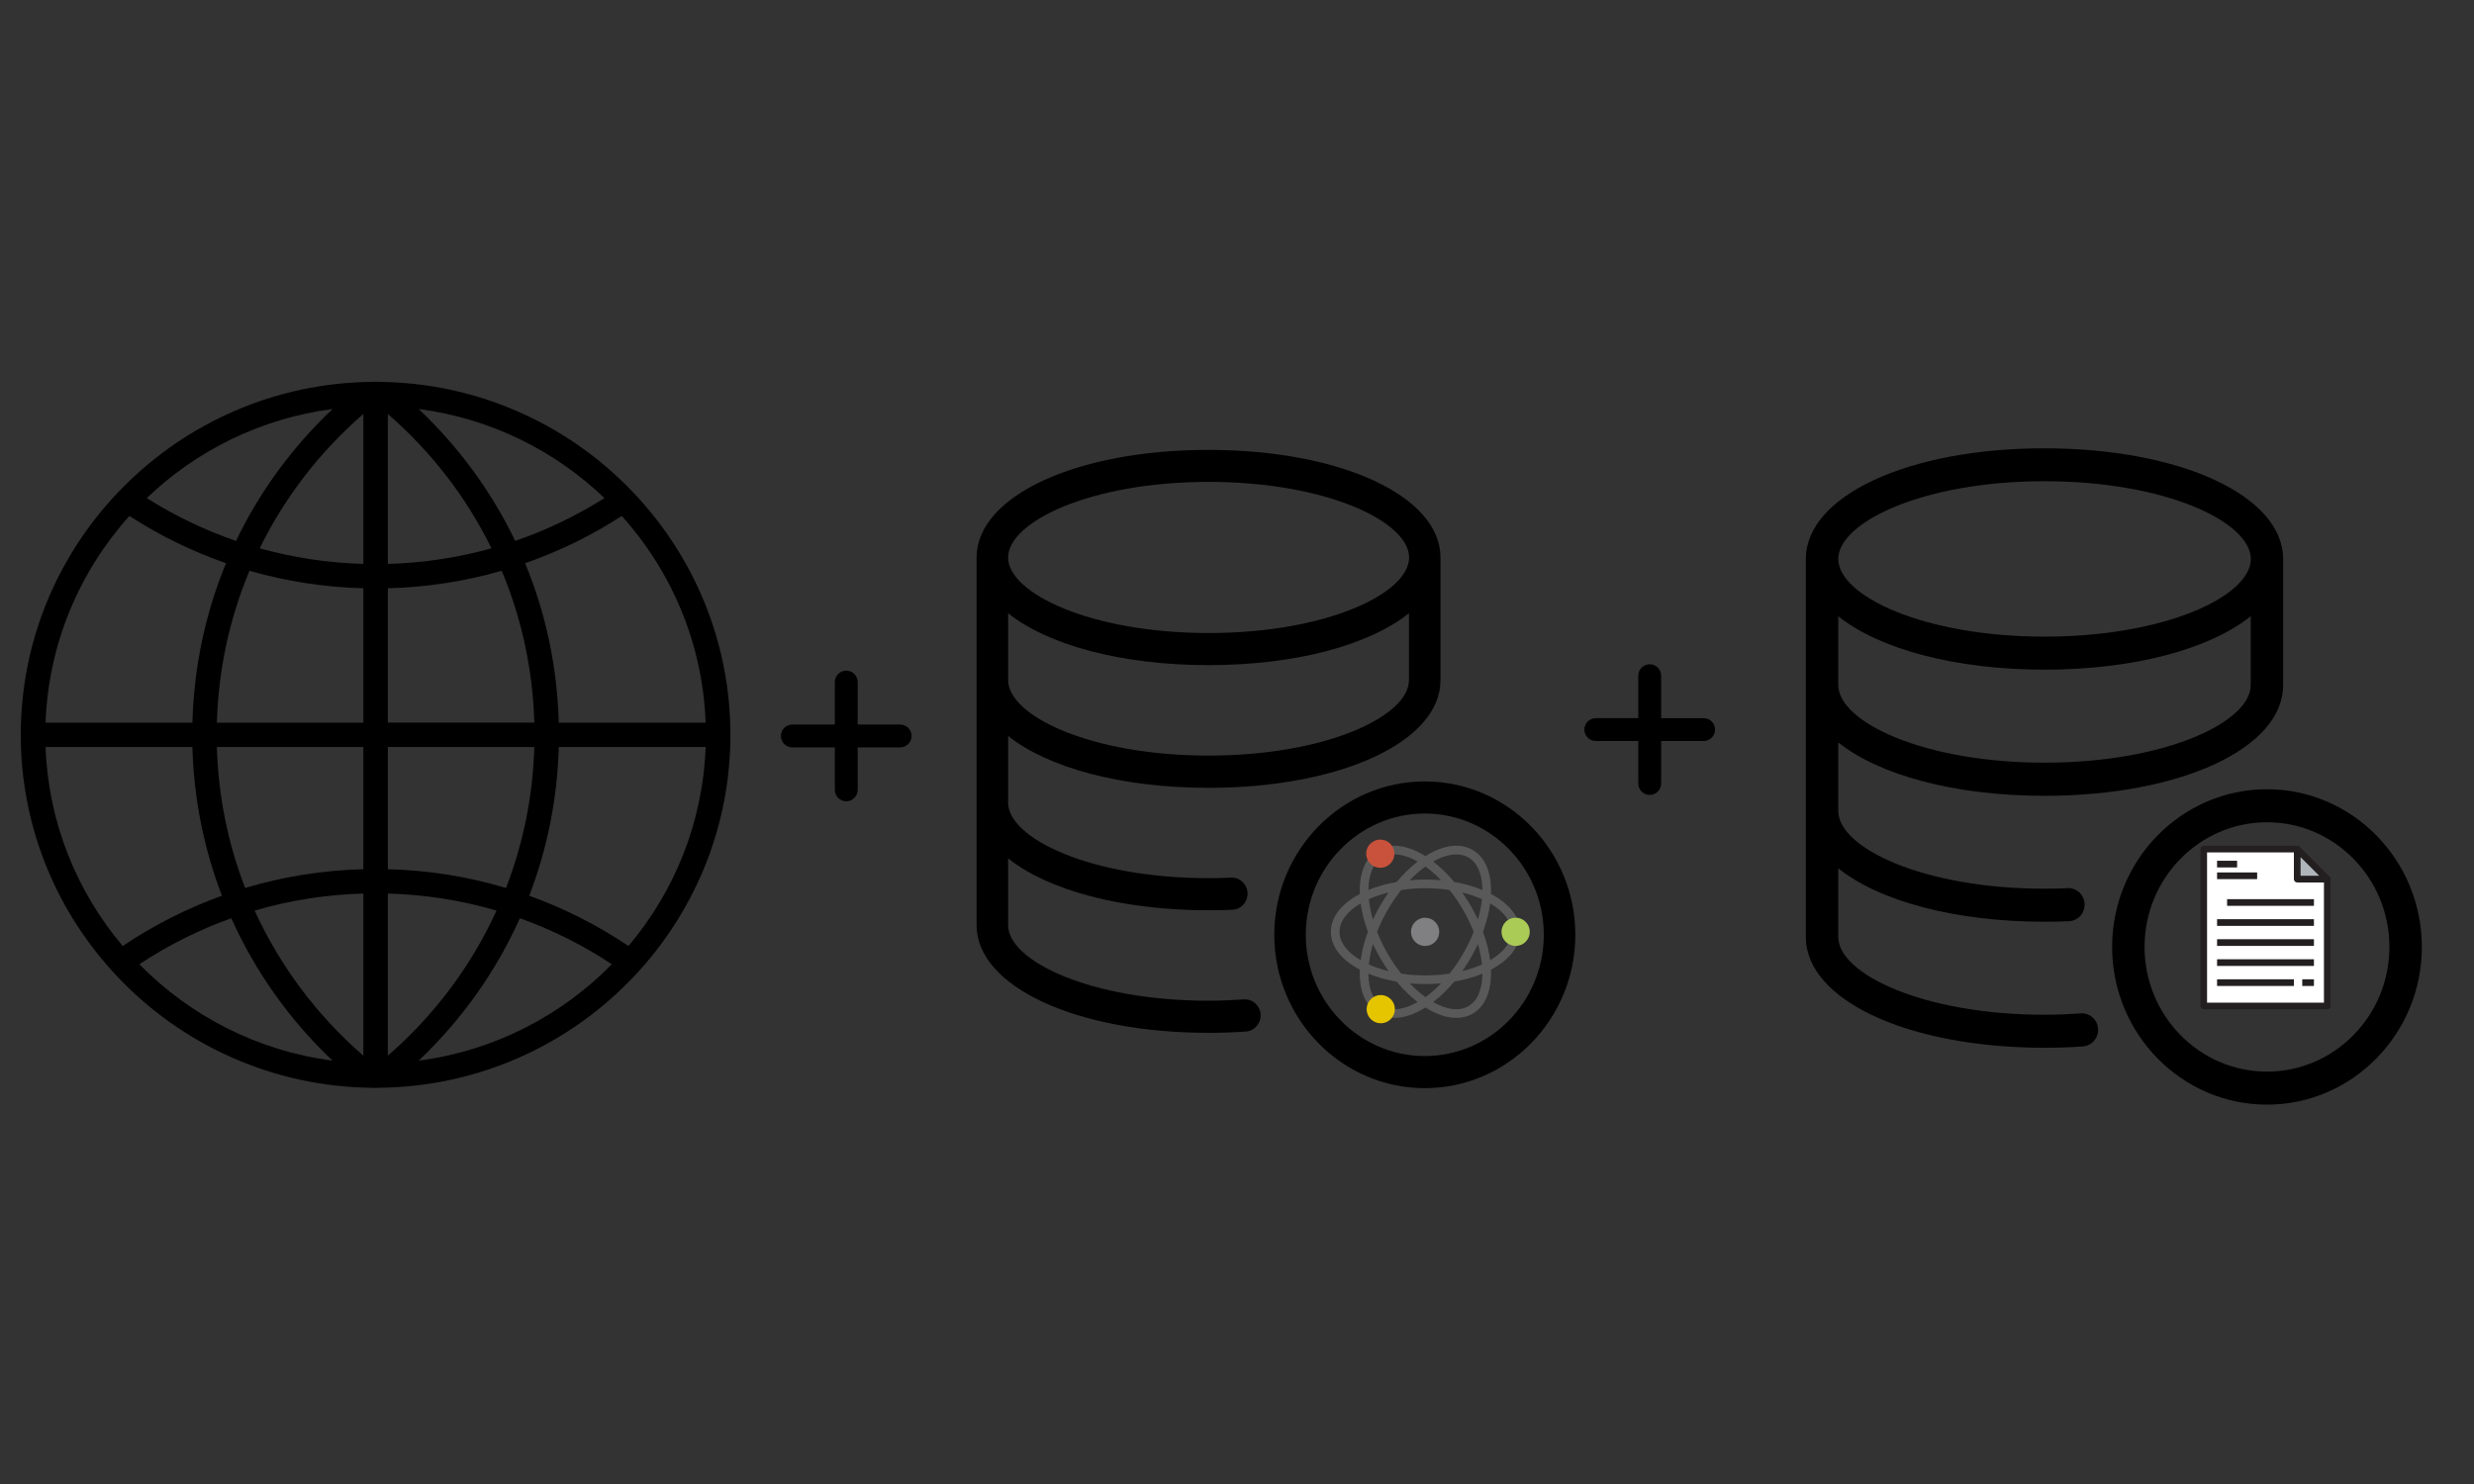 <?xml version="1.0" encoding="UTF-8" standalone="no"?>
<!-- Generator: Adobe Illustrator 19.0.0, SVG Export Plug-In . SVG Version: 6.00 Build 0)  -->

<svg
   version="1.1"
   id="Capa_1"
   x="0px"
   y="0px"
   viewBox="0 0 200 120"
   xml:space="preserve"
   sodipodi:docname="ct-combined.svg"
   width="200"
   height="120"
   inkscape:version="1.2 (dc2aedaf03, 2022-05-15)"
   xmlns:inkscape="http://www.inkscape.org/namespaces/inkscape"
   xmlns:sodipodi="http://sodipodi.sourceforge.net/DTD/sodipodi-0.dtd"
   xmlns="http://www.w3.org/2000/svg"
   xmlns:svg="http://www.w3.org/2000/svg"><rect x="0" y="0" width="200" height="120" fill="#333333" stroke="none"/><defs
   id="defs37" /><sodipodi:namedview
   id="namedview35"
   pagecolor="#ffffff"
   bordercolor="#111111"
   borderopacity="1"
   inkscape:showpageshadow="0"
   inkscape:pageopacity="0"
   inkscape:pagecheckerboard="1"
   inkscape:deskcolor="#d1d1d1"
   showgrid="false"
   inkscape:zoom="5.1021412"
   inkscape:cx="78.496456"
   inkscape:cy="45.667101"
   inkscape:window-width="1920"
   inkscape:window-height="1017"
   inkscape:window-x="-8"
   inkscape:window-y="-8"
   inkscape:window-maximized="1"
   inkscape:current-layer="Capa_1" />
<path
   d="m 51.815,78.342 c 4.494,-5.041 7.232,-11.669 7.232,-18.923 0,-7.548 -2.963,-14.415 -7.786,-19.526 0,0 0,-9.62e-4 0,-9.62e-4 -0.004,-0.006 -0.01,-0.008 -0.013,-0.013 -5.024,-5.315 -12.062,-8.717 -19.891,-8.984 l -9.63e-4,-9.62e-4 -0.559,-0.015 c -0.144,-0.005 -0.289,-0.01 -0.434,-0.01 -0.145,0 -0.29,0.005 -0.434,0.01 l -0.557,0.015 -9.61e-4,9.62e-4 c -7.829,0.267 -14.867,3.669 -19.891,8.984 -0.004,0.005 -0.01,0.007 -0.013,0.013 0,0 0,9.63e-4 -9.626e-4,0.002 -4.824,5.109 -7.787,11.977 -7.787,19.525 0,7.254 2.738,13.882 7.232,18.923 0.006,0.009 0.006,0.019 0.013,0.028 0.018,0.025 0.044,0.036 0.062,0.059 5.05,5.619 12.297,9.239 20.383,9.515 l 9.63e-4,0.001 0.557,0.015 c 0.145,0.004 0.29,0.009 0.435,0.009 0.145,0 0.29,-0.005 0.434,-0.01 l 0.557,-0.015 9.61e-4,-0.001 c 8.096,-0.277 15.35,-3.903 20.4,-9.535 0.013,-0.017 0.034,-0.022 0.045,-0.039 0.008,-0.008 0.008,-0.018 0.014,-0.027 z M 3.682,60.403 h 11.872 c 0.112,4.173 0.931,8.228 2.389,12.027 -2.813,1.013 -5.502,2.372 -8.023,4.067 C 6.214,72.11 3.908,66.517 3.682,60.403 Z m 6.778,-18.682 c 2.461,1.593 5.081,2.869 7.814,3.822 -1.674,4.043 -2.599,8.402 -2.72,12.892 H 3.682 C 3.919,52.029 6.439,46.196 10.461,41.721 Z M 57.045,58.435 H 45.172 c -0.121,-4.489 -1.046,-8.848 -2.72,-12.892 2.733,-0.953 5.353,-2.229 7.814,-3.822 4.022,4.474 6.542,10.307 6.778,16.713 z M 29.374,45.6 c -2.86,-0.081 -5.667,-0.505 -8.379,-1.263 2.005,-4.093 4.836,-7.788 8.379,-10.865 z m 0,1.969 V 58.435 H 17.533 c 0.122,-4.28 1.024,-8.432 2.637,-12.281 2.973,0.857 6.06,1.332 9.205,1.416 z m 1.978,0 c 3.144,-0.084 6.231,-0.557 9.206,-1.416 1.613,3.849 2.515,8.001 2.637,12.281 H 31.353 Z m 0,-1.969 V 33.473 c 3.543,3.076 6.374,6.771 8.379,10.865 -2.712,0.758 -5.519,1.182 -8.379,1.263 z M 41.648,43.739 c -1.9,-3.962 -4.537,-7.572 -7.802,-10.667 5.792,0.754 11.004,3.361 15.018,7.204 -2.279,1.439 -4.696,2.597 -7.216,3.462 z m -22.569,0 c -2.519,-0.865 -4.937,-2.023 -7.215,-3.462 4.013,-3.843 9.225,-6.45 15.018,-7.204 -3.266,3.094 -5.903,6.704 -7.803,10.667 z M 17.533,60.403 H 29.374 v 9.882 c -3.271,0.087 -6.476,0.595 -9.556,1.517 C 18.427,68.204 17.645,64.36 17.533,60.403 Z M 29.374,72.254 v 13.111 c -3.792,-3.293 -6.765,-7.294 -8.787,-11.732 2.836,-0.832 5.781,-1.295 8.787,-1.379 z m 1.978,13.111 V 72.254 c 3.006,0.084 5.951,0.547 8.787,1.378 -2.022,4.439 -4.995,8.44 -8.787,11.733 z m 0,-15.08 v -9.882 h 11.842 c -0.112,3.957 -0.894,7.801 -2.287,11.4 -3.079,-0.923 -6.284,-1.431 -9.555,-1.518 z M 45.172,60.403 H 57.045 C 56.819,66.517 54.514,72.11 50.806,76.497 48.286,74.802 45.597,73.444 42.784,72.431 44.243,68.632 45.061,64.577 45.172,60.403 Z M 11.265,77.972 c 2.34,-1.548 4.832,-2.792 7.435,-3.722 1.924,4.292 4.685,8.204 8.181,11.516 -6.084,-0.792 -11.529,-3.628 -15.616,-7.794 z m 22.581,7.794 c 3.496,-3.312 6.257,-7.223 8.181,-11.516 2.603,0.93 5.094,2.175 7.435,3.722 -4.087,4.166 -9.532,7.001 -15.616,7.794 z"
   id="path2"
   style="stroke-width:0.987" />
<g
   id="g4"
   transform="matrix(1.04,0,0,1.022,32.05,29.546)">
</g>
<g
   id="g6"
   transform="matrix(1.04,0,0,1.022,32.05,29.546)">
</g>
<g
   id="g8"
   transform="matrix(1.04,0,0,1.022,32.05,29.546)">
</g>
<g
   id="g10"
   transform="matrix(1.04,0,0,1.022,32.05,29.546)">
</g>
<g
   id="g12"
   transform="matrix(1.04,0,0,1.022,32.05,29.546)">
</g>
<g
   id="g14"
   transform="matrix(1.04,0,0,1.022,32.05,29.546)">
</g>
<g
   id="g16"
   transform="matrix(1.04,0,0,1.022,32.05,29.546)">
</g>
<g
   id="g18"
   transform="matrix(1.04,0,0,1.022,32.05,29.546)">
</g>
<g
   id="g20"
   transform="matrix(1.04,0,0,1.022,32.05,29.546)">
</g>
<g
   id="g22"
   transform="matrix(1.04,0,0,1.022,32.05,29.546)">
</g>
<g
   id="g24"
   transform="matrix(1.04,0,0,1.022,32.05,29.546)">
</g>
<g
   id="g26"
   transform="matrix(1.04,0,0,1.022,32.05,29.546)">
</g>
<g
   id="g28"
   transform="matrix(1.04,0,0,1.022,32.05,29.546)">
</g>
<g
   id="g30"
   transform="matrix(1.04,0,0,1.022,32.05,29.546)"
   inkscape:label="g30">
</g>
<g
   id="g32"
   transform="matrix(1.04,0,0,1.022,32.05,29.546)"
   inkscape:label="g32"
   style="display:inline">
</g>
<g
   id="g532"
   transform="matrix(0.104,0,0,0.106,76.525,35.044)">
	<path
   d="m 23.3,94.7 v 280.5 c 0,46.8 77.5,82.1 180.3,82.1 9.7,0 19.5,-0.3 29.1,-1 6.7,-0.5 11.8,-6.3 11.4,-13.1 -0.5,-6.7 -6.3,-11.9 -13.1,-11.4 -9,0.6 -18.2,1 -27.4,1 -91.8,0 -155.8,-30.4 -155.8,-57.6 v -51 c 30.7,24.1 87.7,39.6 155.8,39.6 6.3,0 12.5,-0.1 18.6,-0.4 6.8,-0.3 12,-6 11.7,-12.8 -0.3,-6.8 -6,-12 -12.8,-11.7 -5.7,0.3 -11.6,0.4 -17.5,0.4 -91.8,0 -155.8,-30.4 -155.8,-57.6 v -50.9 c 30.7,24.1 87.7,39.6 155.8,39.6 102.8,0 180.3,-35.3 180.3,-82.1 V 94.7 C 383.9,47.9 306.4,12.6 203.6,12.6 100.8,12.5 23.3,47.9 23.3,94.7 Z m 180.3,151.1 c -91.8,0 -155.8,-30.4 -155.8,-57.6 v -51 c 30.7,24.1 87.7,39.6 155.8,39.6 68.1,0 125.1,-15.5 155.8,-39.6 v 51 c 0.1,27.3 -63.9,57.6 -155.8,57.6 z M 359.5,94.7 c 0,27.3 -64,57.6 -155.8,57.6 -91.8,0 -155.9,-30.4 -155.9,-57.6 0,-27.2 64,-57.7 155.8,-57.7 91.8,0 155.9,30.4 155.9,57.7 z"
   id="path526"
   style="display:inline"
   inkscape:label="path526" />
	<path
   d="m 371.7,265.5 c -64.5,0 -117,52.5 -117,117 0,64.5 52.5,117 117,117 64.5,0 117,-52.5 117,-117 0,-64.5 -52.5,-117 -117,-117 z m 0,209.5 c -51,0 -92.5,-41.5 -92.5,-92.5 0,-51 41.5,-92.5 92.5,-92.5 51,0 92.5,41.5 92.5,92.5 0,51 -41.5,92.5 -92.5,92.5 z"
   id="path528" />
	
</g><g
   id="g1503"
   transform="matrix(0.023,0,0,0.023,63.13,54.23)">
	<path
   d="m 459.319,229.668 c 0,22.201 -17.992,40.193 -40.205,40.193 H 269.85 v 149.271 c 0,22.207 -17.998,40.199 -40.196,40.193 -11.101,0 -21.149,-4.492 -28.416,-11.763 -7.276,-7.281 -11.774,-17.324 -11.769,-28.419 L 189.463,269.855 H 40.181 c -11.094,0 -21.134,-4.492 -28.416,-11.774 C 4.501,250.817 0.006,240.769 0.006,229.668 0,207.471 17.992,189.475 40.202,189.475 H 189.469 V 40.202 C 189.469,17.998 207.471,0 229.671,0 c 22.192,0.006 40.178,17.986 40.19,40.187 v 149.288 h 149.282 c 22.196,0.012 40.165,17.996 40.176,40.193 z"
   id="path1501" />
</g><g
   id="g1503-1"
   transform="matrix(0.023,0,0,0.023,128.082,53.714)">
	<path
   d="m 459.319,229.668 c 0,22.201 -17.992,40.193 -40.205,40.193 H 269.85 v 149.271 c 0,22.207 -17.998,40.199 -40.196,40.193 -11.101,0 -21.149,-4.492 -28.416,-11.763 -7.276,-7.281 -11.774,-17.324 -11.769,-28.419 L 189.463,269.855 H 40.181 c -11.094,0 -21.134,-4.492 -28.416,-11.774 C 4.501,250.817 0.006,240.769 0.006,229.668 0,207.471 17.992,189.475 40.202,189.475 H 189.469 V 40.202 C 189.469,17.998 207.471,0 229.671,0 c 22.192,0.006 40.178,17.986 40.19,40.187 v 149.288 h 149.282 c 22.196,0.012 40.165,17.996 40.176,40.193 z"
   id="path1501-7" />
</g><g
   id="g1505"
   transform="matrix(0.023,0,0,0.023,93.904,53.984)">
</g><g
   id="g1507"
   transform="matrix(0.023,0,0,0.023,93.904,53.984)">
</g><g
   id="g1509"
   transform="matrix(0.023,0,0,0.023,93.904,53.984)">
</g><g
   id="g1511"
   transform="matrix(0.023,0,0,0.023,93.904,53.984)">
</g><g
   id="g1513"
   transform="matrix(0.023,0,0,0.023,93.904,53.984)">
</g><g
   id="g1515"
   transform="matrix(0.023,0,0,0.023,93.904,53.984)">
</g><g
   id="g1517"
   transform="matrix(0.023,0,0,0.023,93.904,53.984)">
</g><g
   id="g1519"
   transform="matrix(0.023,0,0,0.023,93.904,53.984)">
</g><g
   id="g1521"
   transform="matrix(0.023,0,0,0.023,93.904,53.984)">
</g><g
   id="g1523"
   transform="matrix(0.023,0,0,0.023,93.904,53.984)">
</g><g
   id="g1525"
   transform="matrix(0.023,0,0,0.023,93.904,53.984)">
</g><g
   id="g1527"
   transform="matrix(0.023,0,0,0.023,93.904,53.984)">
</g><g
   id="g1529"
   transform="matrix(0.023,0,0,0.023,93.904,53.984)">
</g><g
   id="g1531"
   transform="matrix(0.023,0,0,0.023,93.904,53.984)">
</g><g
   id="g1533"
   transform="matrix(0.023,0,0,0.023,93.904,53.984)">
</g><path
   style="fill:#59595a;stroke-width:0.035"
   d="m 120.553,72.3 c -0.008,-0.004 -0.015,-0.007 -0.022,-0.011 3e-4,-0.008 5.9e-4,-0.016 0.001,-0.024 0.06,-1.694 -0.466,-2.95 -1.479,-3.535 -1.014,-0.585 -2.364,-0.413 -3.801,0.486 -0.007,0.004 -0.014,0.009 -0.021,0.013 -0.007,-0.004 -0.014,-0.009 -0.021,-0.013 -1.438,-0.899 -2.788,-1.072 -3.801,-0.486 -1.014,0.585 -1.539,1.841 -1.479,3.535 3e-4,0.008 6e-4,0.016 10e-4,0.024 -0.008,0.004 -0.015,0.007 -0.022,0.011 -1.497,0.796 -2.322,1.878 -2.322,3.049 0,1.171 0.825,2.253 2.322,3.049 0.008,0.004 0.015,0.007 0.022,0.011 -3e-4,0.008 -5.9e-4,0.016 -10e-4,0.024 -0.06,1.694 0.466,2.95 1.479,3.535 0.395,0.228 0.84,0.341 1.322,0.341 0.756,-3.7e-5 1.601,-0.278 2.479,-0.827 0.007,-0.004 0.014,-0.009 0.021,-0.013 0.007,0.004 0.014,0.009 0.021,0.013 0.878,0.549 1.723,0.827 2.479,0.827 0.482,0 0.927,-0.113 1.322,-0.341 1.014,-0.585 1.539,-1.841 1.479,-3.535 -2.9e-4,-0.008 -6.1e-4,-0.016 -0.001,-0.024 0.008,-0.004 0.015,-0.007 0.022,-0.011 1.497,-0.795 2.322,-1.878 2.322,-3.049 0,-1.171 -0.825,-2.253 -2.322,-3.049 z m -2.268,4.812 c -0.335,0.581 -0.706,1.124 -1.101,1.619 -0.626,0.094 -1.282,0.143 -1.953,0.143 -0.671,0 -1.326,-0.049 -1.953,-0.143 -0.395,-0.495 -0.765,-1.038 -1.101,-1.619 -0.335,-0.581 -0.621,-1.173 -0.852,-1.763 0.231,-0.59 0.517,-1.182 0.852,-1.763 0.335,-0.581 0.706,-1.124 1.101,-1.619 0.626,-0.094 1.282,-0.143 1.953,-0.143 0.671,0 1.326,0.049 1.953,0.143 0.395,0.495 0.765,1.038 1.101,1.619 0.335,0.581 0.621,1.173 0.852,1.763 -0.231,0.59 -0.517,1.182 -0.852,1.763 z m 1.19,-0.775 c 0.164,0.565 0.275,1.119 0.328,1.651 -0.487,0.22 -1.023,0.402 -1.594,0.542 0.24,-0.34 0.468,-0.697 0.682,-1.068 0.214,-0.371 0.409,-0.747 0.584,-1.125 z m -4.243,4.29 c -0.434,-0.312 -0.859,-0.685 -1.266,-1.109 0.415,0.037 0.838,0.057 1.266,0.057 0.428,0 0.852,-0.019 1.266,-0.057 -0.407,0.424 -0.832,0.797 -1.266,1.109 z m -2.977,-2.097 c -0.571,-0.14 -1.107,-0.322 -1.594,-0.542 0.053,-0.532 0.164,-1.086 0.328,-1.651 0.175,0.378 0.37,0.754 0.584,1.125 0.214,0.371 0.442,0.728 0.682,1.068 z m -0.682,-5.293 c -0.214,0.371 -0.409,0.747 -0.584,1.125 -0.164,-0.565 -0.275,-1.119 -0.328,-1.651 0.487,-0.22 1.023,-0.402 1.594,-0.542 -0.24,0.34 -0.468,0.697 -0.682,1.068 z m 3.659,-3.165 c 0.434,0.312 0.859,0.685 1.266,1.109 -0.415,-0.037 -0.838,-0.057 -1.266,-0.057 -0.428,0 -0.852,0.019 -1.266,0.057 0.407,-0.424 0.832,-0.797 1.266,-1.109 z m 3.659,3.165 c -0.214,-0.371 -0.442,-0.728 -0.682,-1.068 0.571,0.14 1.107,0.322 1.594,0.542 -0.053,0.532 -0.164,1.086 -0.328,1.651 -0.175,-0.378 -0.37,-0.754 -0.584,-1.125 z m -1.162,-4.149 c 0.361,0 0.69,0.082 0.976,0.247 0.728,0.42 1.126,1.348 1.134,2.63 -0.691,-0.286 -1.461,-0.503 -2.28,-0.645 -0.532,-0.639 -1.105,-1.197 -1.698,-1.652 0.676,-0.384 1.311,-0.58 1.868,-0.58 z m -5.969,0.247 c 0.286,-0.165 0.615,-0.247 0.976,-0.247 0.557,0 1.193,0.196 1.868,0.58 -0.593,0.455 -1.166,1.013 -1.698,1.652 -0.819,0.142 -1.589,0.359 -2.28,0.645 0.009,-1.281 0.406,-2.209 1.134,-2.63 z m -3.472,6.014 c 0,-0.84 0.605,-1.649 1.71,-2.297 0.098,0.741 0.295,1.517 0.582,2.297 -0.287,0.781 -0.484,1.556 -0.582,2.297 -1.105,-0.648 -1.71,-1.457 -1.71,-2.297 z m 3.472,6.014 c -0.728,-0.42 -1.126,-1.348 -1.134,-2.63 0.691,0.286 1.461,0.503 2.28,0.645 0.533,0.639 1.105,1.197 1.698,1.652 -1.114,0.633 -2.117,0.753 -2.844,0.333 z m 6.944,0 c -0.728,0.42 -1.731,0.301 -2.844,-0.333 0.593,-0.455 1.166,-1.014 1.698,-1.652 0.819,-0.142 1.589,-0.359 2.28,-0.645 -0.009,1.281 -0.406,2.209 -1.134,2.63 z m 1.762,-3.717 c -0.098,-0.741 -0.295,-1.516 -0.582,-2.297 0.287,-0.781 0.484,-1.556 0.582,-2.297 1.105,0.648 1.71,1.457 1.71,2.297 0,0.84 -0.605,1.649 -1.71,2.297 z"
   id="path1995" /><circle
   style="fill:#abcb57;stroke-width:0.035"
   cx="122.526"
   cy="75.349"
   r="1.142"
   id="circle1997" /><circle
   style="fill:#e5c400;stroke-width:0.035"
   cx="111.621"
   cy="81.603"
   r="1.142"
   id="circle1999" /><circle
   style="fill:#c8523b;stroke-width:0.035"
   cx="111.585"
   cy="69.032"
   r="1.142"
   id="circle2001" /><circle
   style="fill:#808083;stroke-width:0.035"
   cx="115.208"
   cy="75.353"
   r="1.142"
   id="circle2003" /><g
   id="g2005"
   transform="matrix(0.04,0,0,0.04,93.914,77.133)">
</g><g
   id="g2007"
   transform="matrix(0.04,0,0,0.04,93.914,77.133)">
</g><g
   id="g2009"
   transform="matrix(0.04,0,0,0.04,93.914,77.133)">
</g><g
   id="g2011"
   transform="matrix(0.04,0,0,0.04,93.914,77.133)">
</g><g
   id="g2013"
   transform="matrix(0.04,0,0,0.04,93.914,77.133)">
</g><g
   id="g2015"
   transform="matrix(0.04,0,0,0.04,93.914,77.133)">
</g><g
   id="g2017"
   transform="matrix(0.04,0,0,0.04,93.914,77.133)">
</g><g
   id="g2019"
   transform="matrix(0.04,0,0,0.04,93.914,77.133)">
</g><g
   id="g2021"
   transform="matrix(0.04,0,0,0.04,93.914,77.133)">
</g><g
   id="g2023"
   transform="matrix(0.04,0,0,0.04,93.914,77.133)">
</g><g
   id="g2025"
   transform="matrix(0.04,0,0,0.04,93.914,77.133)">
</g><g
   id="g2027"
   transform="matrix(0.04,0,0,0.04,93.914,77.133)">
</g><g
   id="g2029"
   transform="matrix(0.04,0,0,0.04,93.914,77.133)">
</g><g
   id="g2031"
   transform="matrix(0.04,0,0,0.04,93.914,77.133)">
</g><g
   id="g2033"
   transform="matrix(0.04,0,0,0.04,93.914,77.133)">
</g><g
   id="g4-2"
   transform="matrix(1.005,0,0,0.987,50.517,31.403)">
</g><g
   id="g6-1"
   transform="matrix(1.005,0,0,0.987,50.517,31.403)">
</g><g
   id="g8-4"
   transform="matrix(1.005,0,0,0.987,50.517,31.403)">
</g><g
   id="g10-1"
   transform="matrix(1.005,0,0,0.987,50.517,31.403)"
   style="display:inline">
</g><g
   id="g12-9"
   transform="matrix(1.005,0,0,0.987,50.517,31.403)">
</g><g
   id="g14-5"
   transform="matrix(1.005,0,0,0.987,50.517,31.403)">
</g><g
   id="g16-2"
   transform="matrix(1.005,0,0,0.987,50.517,31.403)">
</g><g
   id="g18-9"
   transform="matrix(1.005,0,0,0.987,50.517,31.403)">
</g><g
   id="g20-4"
   transform="matrix(1.005,0,0,0.987,50.517,31.403)">
</g><g
   id="g22-2"
   transform="matrix(1.005,0,0,0.987,50.517,31.403)">
</g><g
   id="g24-2"
   transform="matrix(1.005,0,0,0.987,50.517,31.403)">
</g><g
   id="g26-9"
   transform="matrix(1.005,0,0,0.987,50.517,31.403)">
</g><g
   id="g28-3"
   transform="matrix(1.005,0,0,0.987,50.517,31.403)">
</g><g
   id="g30-4"
   transform="matrix(1.005,0,0,0.987,50.517,31.403)"
   inkscape:label="g30">
</g><g
   id="g32-8"
   transform="matrix(1.005,0,0,0.987,50.517,31.403)"
   inkscape:label="g32"
   style="display:inline">
</g><g
   id="g532-0"
   transform="matrix(0.107,0,0,0.109,143.493,34.879)"
   style="display:inline">
	<path
   d="m 23.3,94.7 v 280.5 c 0,46.8 77.5,82.1 180.3,82.1 9.7,0 19.5,-0.3 29.1,-1 6.7,-0.5 11.8,-6.3 11.4,-13.1 -0.5,-6.7 -6.3,-11.9 -13.1,-11.4 -9,0.6 -18.2,1 -27.4,1 -91.8,0 -155.8,-30.4 -155.8,-57.6 v -51 c 30.7,24.1 87.7,39.6 155.8,39.6 6.3,0 12.5,-0.1 18.6,-0.4 6.8,-0.3 12,-6 11.7,-12.8 -0.3,-6.8 -6,-12 -12.8,-11.7 -5.7,0.3 -11.6,0.4 -17.5,0.4 -91.8,0 -155.8,-30.4 -155.8,-57.6 v -50.9 c 30.7,24.1 87.7,39.6 155.8,39.6 102.8,0 180.3,-35.3 180.3,-82.1 V 94.7 C 383.9,47.9 306.4,12.6 203.6,12.6 100.8,12.5 23.3,47.9 23.3,94.7 Z m 180.3,151.1 c -91.8,0 -155.8,-30.4 -155.8,-57.6 v -51 c 30.7,24.1 87.7,39.6 155.8,39.6 68.1,0 125.1,-15.5 155.8,-39.6 v 51 c 0.1,27.3 -63.9,57.6 -155.8,57.6 z M 359.5,94.7 c 0,27.3 -64,57.6 -155.8,57.6 -91.8,0 -155.9,-30.4 -155.9,-57.6 0,-27.2 64,-57.7 155.8,-57.7 91.8,0 155.9,30.4 155.9,57.7 z"
   id="path526-2"
   style="display:inline"
   inkscape:label="path526" />
	<path
   d="m 371.7,265.5 c -64.5,0 -117,52.5 -117,117 0,64.5 52.5,117 117,117 64.5,0 117,-52.5 117,-117 0,-64.5 -52.5,-117 -117,-117 z m 0,209.5 c -51,0 -92.5,-41.5 -92.5,-92.5 0,-51 41.5,-92.5 92.5,-92.5 51,0 92.5,41.5 92.5,92.5 0,51 -41.5,92.5 -92.5,92.5 z"
   id="path528-0" />
	
</g><g
   id="g1505-2"
   transform="matrix(0.022,0,0,0.022,110.268,55.009)">
</g><g
   id="g1507-2"
   transform="matrix(0.022,0,0,0.022,110.268,55.009)">
</g><g
   id="g1509-3"
   transform="matrix(0.022,0,0,0.022,110.268,55.009)">
</g><g
   id="g1511-9"
   transform="matrix(0.022,0,0,0.022,110.268,55.009)">
</g><g
   id="g1513-9"
   transform="matrix(0.022,0,0,0.022,110.268,55.009)">
</g><g
   id="g1515-7"
   transform="matrix(0.022,0,0,0.022,110.268,55.009)">
</g><g
   id="g1517-9"
   transform="matrix(0.022,0,0,0.022,110.268,55.009)">
</g><g
   id="g1519-0"
   transform="matrix(0.022,0,0,0.022,110.268,55.009)">
</g><g
   id="g1521-9"
   transform="matrix(0.022,0,0,0.022,110.268,55.009)">
</g><g
   id="g1523-1"
   transform="matrix(0.022,0,0,0.022,110.268,55.009)">
</g><g
   id="g1525-6"
   transform="matrix(0.022,0,0,0.022,110.268,55.009)">
</g><g
   id="g1527-0"
   transform="matrix(0.022,0,0,0.022,110.268,55.009)">
</g><g
   id="g1529-1"
   transform="matrix(0.022,0,0,0.022,110.268,55.009)">
</g><g
   id="g1531-2"
   transform="matrix(0.022,0,0,0.022,110.268,55.009)">
</g><g
   id="g1533-7"
   transform="matrix(0.022,0,0,0.022,110.268,55.009)">
</g><g
   id="g2005-3"
   transform="matrix(0.039,0,0,0.039,110.277,77.371)">
</g><g
   id="g2007-2"
   transform="matrix(0.039,0,0,0.039,110.277,77.371)">
</g><g
   id="g2009-7"
   transform="matrix(0.039,0,0,0.039,110.277,77.371)">
</g><g
   id="g2011-5"
   transform="matrix(0.039,0,0,0.039,110.277,77.371)">
</g><g
   id="g2013-1"
   transform="matrix(0.039,0,0,0.039,110.277,77.371)">
</g><g
   id="g2015-6"
   transform="matrix(0.039,0,0,0.039,110.277,77.371)">
</g><g
   id="g2017-7"
   transform="matrix(0.039,0,0,0.039,110.277,77.371)">
</g><g
   id="g2019-7"
   transform="matrix(0.039,0,0,0.039,110.277,77.371)">
</g><g
   id="g2021-4"
   transform="matrix(0.039,0,0,0.039,110.277,77.371)">
</g><g
   id="g2023-9"
   transform="matrix(0.039,0,0,0.039,110.277,77.371)">
</g><g
   id="g2025-8"
   transform="matrix(0.039,0,0,0.039,110.277,77.371)">
</g><g
   id="g2027-3"
   transform="matrix(0.039,0,0,0.039,110.277,77.371)">
</g><g
   id="g2029-5"
   transform="matrix(0.039,0,0,0.039,110.277,77.371)">
</g><g
   id="g2031-3"
   transform="matrix(0.039,0,0,0.039,110.277,77.371)">
</g><g
   id="g2033-8"
   transform="matrix(0.039,0,0,0.039,110.277,77.371)">
</g><g
   id="g2416"
   transform="matrix(0.027,0,0,0.027,176.53,68.388)">
	<g
   id="XMLID_25_">
		<g
   id="g2393">
			<polygon
   style="fill:#afb6bb"
   points="430,100 340,100 340,10 "
   id="polygon2389" />
			<polygon
   style="fill:#ffffff"
   points="430,100 430,480 60,480 60,10 340,10 340,100 "
   id="polygon2391" />
		</g>
		<g
   id="g2413">
			<path
   style="fill:#231f20"
   d="m 439.976,100 c -10e-4,-2.602 -0.993,-5.159 -2.905,-7.071 l -90,-90 C 345.158,1.017 342.601,0.025 340,0.024 V 0 H 60 C 54.477,0 50,4.477 50,10 v 470 c 0,5.523 4.477,10 10,10 h 370 c 5.523,0 10,-4.477 10,-10 V 100 Z M 350,34.142 405.858,90 H 350 Z M 70,470 V 20 h 260 v 80 c 0,5.523 4.477,10 10,10 h 80 v 360 z"
   id="path2395" />
			<rect
   x="130"
   y="160"
   style="fill:#231f20"
   width="260"
   height="20"
   id="rect2397" />
			<rect
   x="100"
   y="220"
   style="fill:#231f20"
   width="290"
   height="20"
   id="rect2399" />
			<rect
   x="100"
   y="280"
   style="fill:#231f20"
   width="290"
   height="20"
   id="rect2401" />
			<rect
   x="100"
   y="340"
   style="fill:#231f20"
   width="290"
   height="20"
   id="rect2403" />
			<rect
   x="100"
   y="400"
   style="fill:#231f20"
   width="230"
   height="20"
   id="rect2405" />
			<rect
   x="355"
   y="400"
   style="fill:#231f20"
   width="35"
   height="20"
   id="rect2407" />
			<rect
   x="100"
   y="45"
   style="fill:#231f20"
   width="60"
   height="20"
   id="rect2409" />
			<rect
   x="100"
   y="80"
   style="fill:#231f20"
   width="120"
   height="20"
   id="rect2411" />
		</g>
	</g>
</g><g
   id="g2418"
   transform="matrix(0.031,0,0,0.031,153.374,68.034)">
</g><g
   id="g2420"
   transform="matrix(0.031,0,0,0.031,153.374,68.034)">
</g><g
   id="g2422"
   transform="matrix(0.031,0,0,0.031,153.374,68.034)">
</g><g
   id="g2424"
   transform="matrix(0.031,0,0,0.031,153.374,68.034)">
</g><g
   id="g2426"
   transform="matrix(0.031,0,0,0.031,153.374,68.034)">
</g><g
   id="g2428"
   transform="matrix(0.031,0,0,0.031,153.374,68.034)">
</g><g
   id="g2430"
   transform="matrix(0.031,0,0,0.031,153.374,68.034)">
</g><g
   id="g2432"
   transform="matrix(0.031,0,0,0.031,153.374,68.034)">
</g><g
   id="g2434"
   transform="matrix(0.031,0,0,0.031,153.374,68.034)">
</g><g
   id="g2436"
   transform="matrix(0.031,0,0,0.031,153.374,68.034)">
</g><g
   id="g2438"
   transform="matrix(0.031,0,0,0.031,153.374,68.034)">
</g><g
   id="g2440"
   transform="matrix(0.031,0,0,0.031,153.374,68.034)">
</g><g
   id="g2442"
   transform="matrix(0.031,0,0,0.031,153.374,68.034)">
</g><g
   id="g2444"
   transform="matrix(0.031,0,0,0.031,153.374,68.034)">
</g><g
   id="g2446"
   transform="matrix(0.031,0,0,0.031,153.374,68.034)">
</g></svg>
